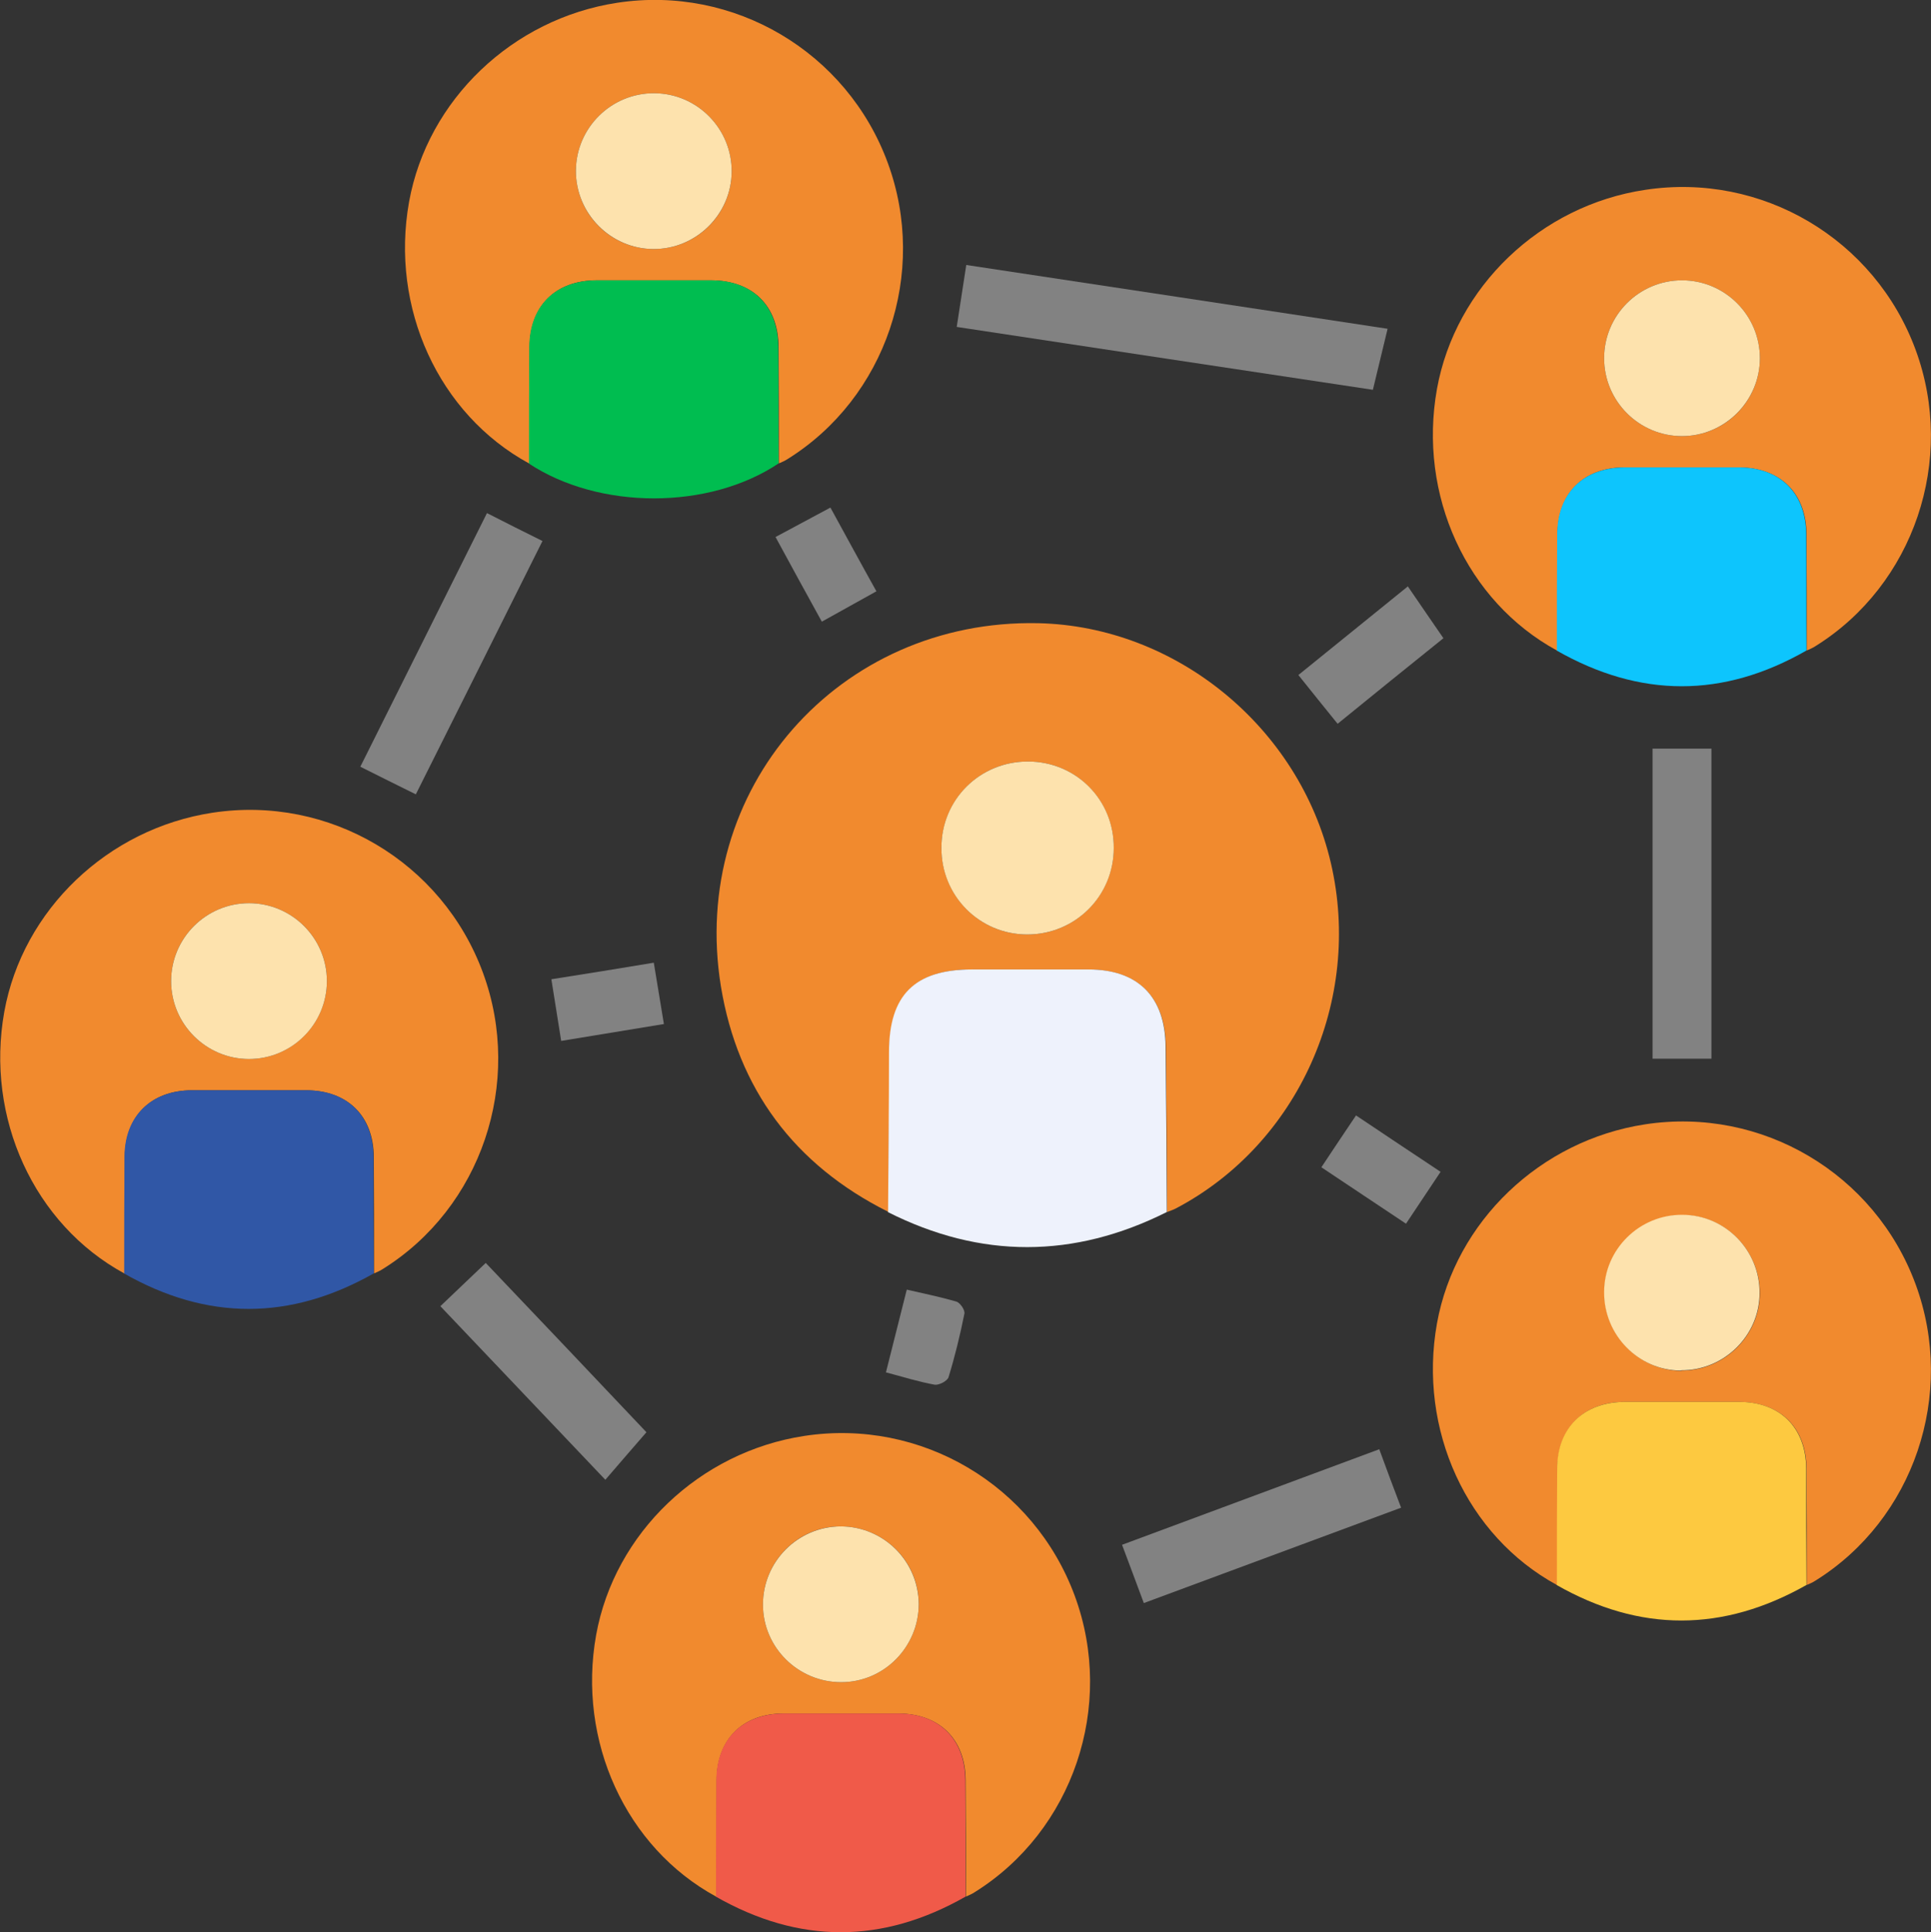 <?xml version="1.0" encoding="UTF-8"?>
<svg id="_レイヤー_2" data-name="レイヤー 2" xmlns="http://www.w3.org/2000/svg" viewBox="0 0 62.97 63">
  <rect x="0" y="0" width="62.97" height="63" fill="#333333" stroke="none"/>
  <defs>
    <style>
      .cls-1 {
        fill: #828282;
      }

      .cls-1, .cls-2, .cls-3, .cls-4, .cls-5, .cls-6, .cls-7, .cls-8, .cls-9 {
        stroke-width: 0px;
      }

      .cls-2 {
        fill: #f05a49;
      }

      .cls-3 {
        fill: #f18a2e;
      }

      .cls-4 {
        fill: #00bd50;
      }

      .cls-5 {
        fill: #fdc940;
      }

      .cls-6 {
        fill: #3057a6;
      }

      .cls-7 {
        fill: #fde2ad;
      }

      .cls-8 {
        fill: #0dc5fd;
      }

      .cls-9 {
        fill: #eef2fc;
      }
    </style>
  </defs>
  <g id="_レイヤー_1-2" data-name="レイヤー 1">
    <g>
      <path class="cls-3" d="M28.96,39.51c-3.06-1.53-4.9-4.01-5.45-7.34-1.05-6.44,3.84-11.99,10.35-11.85,4.49.1,8.51,3.39,9.54,7.82,1.04,4.47-1.06,9.16-5.05,11.26-.09.05-.2.08-.29.12-.01-1.8-.02-3.59-.04-5.39-.02-1.62-.9-2.51-2.51-2.52-1.27,0-2.54,0-3.8,0-1.87,0-2.7.83-2.71,2.7,0,1.73-.02,3.46-.03,5.2ZM30.7,27.64c0,1.57,1.24,2.83,2.8,2.83,1.56,0,2.81-1.25,2.82-2.82,0-1.57-1.23-2.82-2.8-2.82-1.57,0-2.81,1.24-2.82,2.81Z"/>
      <path class="cls-3" d="M17.25,15.11c-2.95-1.61-4.53-5.07-3.91-8.53.6-3.32,3.37-5.97,6.79-6.49,3.8-.58,7.49,1.6,8.82,5.22,1.32,3.59-.06,7.66-3.27,9.66-.09.06-.19.1-.28.14,0-1.27,0-2.54-.01-3.8-.01-1.34-.84-2.16-2.19-2.17-1.25,0-2.49,0-3.74,0-1.35,0-2.18.84-2.19,2.17-.01,1.27,0,2.54-.01,3.8ZM23.86,5.6c.01-1.4-1.12-2.55-2.52-2.56-1.4-.01-2.55,1.12-2.56,2.52-.01,1.4,1.12,2.55,2.52,2.56,1.4.01,2.55-1.12,2.56-2.52Z"/>
      <path class="cls-3" d="M50.77,21.21c-2.95-1.61-4.53-5.07-3.91-8.53.6-3.32,3.37-5.98,6.79-6.49,3.8-.58,7.49,1.6,8.82,5.22,1.32,3.59-.06,7.66-3.27,9.66-.09.06-.19.1-.28.14,0-1.27,0-2.54-.01-3.8-.01-1.33-.85-2.16-2.19-2.17-1.25,0-2.49,0-3.74,0-1.34,0-2.18.84-2.19,2.17-.01,1.27,0,2.54-.01,3.8ZM54.85,9.14c-1.4,0-2.54,1.14-2.54,2.54,0,1.4,1.14,2.54,2.54,2.54,1.4,0,2.54-1.14,2.54-2.54,0-1.4-1.14-2.54-2.54-2.54Z"/>
      <path class="cls-3" d="M4.05,41.52c-2.94-1.6-4.53-5.07-3.91-8.53.6-3.32,3.37-5.97,6.79-6.49,3.8-.58,7.49,1.6,8.82,5.22,1.32,3.59-.06,7.66-3.27,9.66-.09.06-.19.1-.28.14,0-1.27,0-2.54-.01-3.8-.01-1.33-.85-2.16-2.19-2.17-1.25,0-2.49,0-3.74,0-1.34,0-2.18.85-2.19,2.17,0,1.27,0,2.54-.01,3.8ZM8.12,29.45c-1.4,0-2.54,1.14-2.54,2.54,0,1.4,1.14,2.54,2.54,2.54,1.4,0,2.54-1.15,2.54-2.54,0-1.4-1.14-2.54-2.54-2.54Z"/>
      <path class="cls-3" d="M50.77,51.68c-2.94-1.6-4.53-5.07-3.91-8.53.6-3.32,3.37-5.97,6.79-6.49,3.8-.58,7.49,1.6,8.82,5.22,1.32,3.59-.06,7.66-3.27,9.66-.09.06-.19.1-.28.14,0-1.27,0-2.54-.01-3.8-.01-1.33-.85-2.16-2.19-2.17-1.25,0-2.49,0-3.74,0-1.33,0-2.18.85-2.19,2.17,0,1.27,0,2.54-.01,3.8ZM54.83,44.69c1.4,0,2.55-1.13,2.56-2.52,0-1.4-1.13-2.55-2.52-2.55-1.4,0-2.55,1.13-2.55,2.52,0,1.4,1.13,2.55,2.52,2.56Z"/>
      <path class="cls-3" d="M23.35,61.84c-2.94-1.6-4.53-5.07-3.91-8.53.6-3.32,3.37-5.97,6.79-6.49,3.8-.58,7.49,1.6,8.82,5.22,1.32,3.59-.06,7.66-3.27,9.66-.09.06-.19.1-.28.14,0-1.27,0-2.54-.01-3.8-.01-1.33-.85-2.16-2.19-2.17-1.25,0-2.49,0-3.74,0-1.34,0-2.18.84-2.19,2.17,0,1.27,0,2.54-.01,3.8ZM27.41,49.77c-1.4,0-2.53,1.15-2.53,2.55,0,1.4,1.15,2.53,2.55,2.53,1.4,0,2.53-1.15,2.53-2.55,0-1.4-1.15-2.53-2.55-2.53Z"/>
      <path class="cls-9" d="M28.96,39.51c.01-1.73.03-3.46.03-5.2,0-1.87.84-2.7,2.71-2.7,1.27,0,2.54,0,3.8,0,1.61,0,2.5.89,2.51,2.52.02,1.8.03,3.59.04,5.39-3.03,1.52-6.07,1.53-9.1,0Z"/>
      <path class="cls-4" d="M17.25,15.11c0-1.27,0-2.54.01-3.8.01-1.34.85-2.16,2.19-2.17,1.25,0,2.49,0,3.74,0,1.35,0,2.18.83,2.19,2.17.01,1.27,0,2.54.01,3.8-2.27,1.52-5.85,1.52-8.15,0Z"/>
      <path class="cls-8" d="M50.77,21.21c0-1.27,0-2.54.01-3.8.01-1.33.85-2.16,2.19-2.17,1.25,0,2.49,0,3.74,0,1.34,0,2.18.84,2.19,2.17.01,1.27,0,2.54.01,3.8-2.72,1.56-5.43,1.55-8.15,0Z"/>
      <path class="cls-6" d="M4.05,41.52c0-1.27,0-2.54.01-3.8,0-1.32.86-2.16,2.19-2.17,1.25,0,2.49,0,3.74,0,1.34,0,2.18.84,2.19,2.17,0,1.27,0,2.54.01,3.8-2.72,1.54-5.43,1.55-8.15,0Z"/>
      <path class="cls-5" d="M50.77,51.68c0-1.27,0-2.54.01-3.8,0-1.32.86-2.16,2.19-2.17,1.25,0,2.49,0,3.74,0,1.34,0,2.18.84,2.19,2.17,0,1.27,0,2.54.01,3.8-2.72,1.54-5.43,1.55-8.15,0Z"/>
      <path class="cls-2" d="M23.35,61.84c0-1.27,0-2.54.01-3.8.01-1.33.85-2.16,2.19-2.17,1.25,0,2.49,0,3.74,0,1.34,0,2.18.84,2.19,2.17.01,1.27,0,2.54.01,3.8-2.72,1.55-5.43,1.55-8.15,0Z"/>
      <path class="cls-1" d="M31.2,10.65c.11-.7.2-1.31.31-2.01,4.58.69,9.12,1.38,13.74,2.08-.16.67-.31,1.29-.48,1.99-4.52-.68-9.02-1.36-13.57-2.05Z"/>
      <path class="cls-1" d="M55.81,34.52h-1.92v-10.11h1.92v10.11Z"/>
      <path class="cls-1" d="M15.88,16.73c.63.32,1.18.6,1.81.91-1.38,2.76-2.74,5.49-4.13,8.26-.61-.3-1.17-.58-1.81-.9,1.38-2.76,2.75-5.51,4.13-8.27Z"/>
      <path class="cls-1" d="M44.98,47.26c.25.68.46,1.25.71,1.9-2.8,1.04-5.58,2.07-8.39,3.11-.24-.65-.46-1.23-.71-1.9,2.8-1.04,5.58-2.07,8.4-3.12Z"/>
      <path class="cls-1" d="M14.36,42.59c.51-.49.97-.92,1.48-1.41,1.78,1.87,3.54,3.72,5.24,5.52-.45.52-.86.99-1.34,1.55-1.81-1.9-3.56-3.75-5.38-5.66Z"/>
      <path class="cls-1" d="M47.07,20.81c-1.18.95-2.31,1.86-3.45,2.79-.44-.54-.83-1.03-1.28-1.59,1.2-.97,2.37-1.92,3.57-2.89.4.58.75,1.1,1.16,1.69Z"/>
      <path class="cls-1" d="M17.98,31.93c1.14-.18,2.21-.35,3.34-.54.11.66.21,1.28.33,2-1.1.18-2.19.36-3.35.55-.11-.69-.21-1.32-.32-2.01Z"/>
      <path class="cls-1" d="M46.97,38.22c-.39.58-.73,1.1-1.12,1.68-.92-.61-1.83-1.22-2.76-1.84.39-.59.74-1.11,1.13-1.69.94.63,1.84,1.23,2.76,1.84Z"/>
      <path class="cls-1" d="M26.8,20.27c-.52-.94-1.01-1.84-1.51-2.76.62-.33,1.17-.63,1.79-.96.5.91.98,1.8,1.5,2.73-.59.33-1.15.64-1.78.99Z"/>
      <path class="cls-1" d="M28.89,44.75c.23-.92.45-1.79.68-2.7.57.13,1.1.24,1.62.39.12.04.28.27.26.39-.14.7-.31,1.4-.52,2.08-.04.12-.31.26-.45.24-.5-.09-.98-.24-1.58-.4Z"/>
      <path class="cls-7" d="M30.7,27.64c0-1.57,1.25-2.81,2.82-2.81,1.57,0,2.81,1.25,2.8,2.82,0,1.57-1.26,2.82-2.82,2.82-1.56,0-2.81-1.26-2.8-2.83Z"/>
      <path class="cls-7" d="M23.86,5.6c-.01,1.39-1.16,2.53-2.56,2.52-1.39-.01-2.53-1.16-2.52-2.56.01-1.4,1.16-2.53,2.56-2.52,1.4.01,2.53,1.16,2.52,2.56Z"/>
      <path class="cls-7" d="M54.85,9.14c1.4,0,2.54,1.14,2.54,2.54,0,1.4-1.15,2.54-2.54,2.54-1.4,0-2.54-1.14-2.54-2.54,0-1.4,1.14-2.54,2.54-2.54Z"/>
      <path class="cls-7" d="M8.12,29.45c1.4,0,2.54,1.14,2.54,2.54,0,1.4-1.14,2.54-2.54,2.54-1.4,0-2.54-1.14-2.54-2.54,0-1.4,1.14-2.54,2.54-2.54Z"/>
      <path class="cls-7" d="M54.83,44.69c-1.4,0-2.53-1.16-2.52-2.56,0-1.4,1.16-2.53,2.55-2.52,1.4,0,2.53,1.16,2.52,2.55,0,1.39-1.16,2.53-2.56,2.52Z"/>
      <path class="cls-7" d="M27.41,49.77c1.4,0,2.54,1.13,2.55,2.53,0,1.4-1.13,2.55-2.53,2.55-1.4,0-2.55-1.13-2.55-2.53,0-1.4,1.13-2.54,2.53-2.55Z"/>
    </g>
  </g>
</svg>
